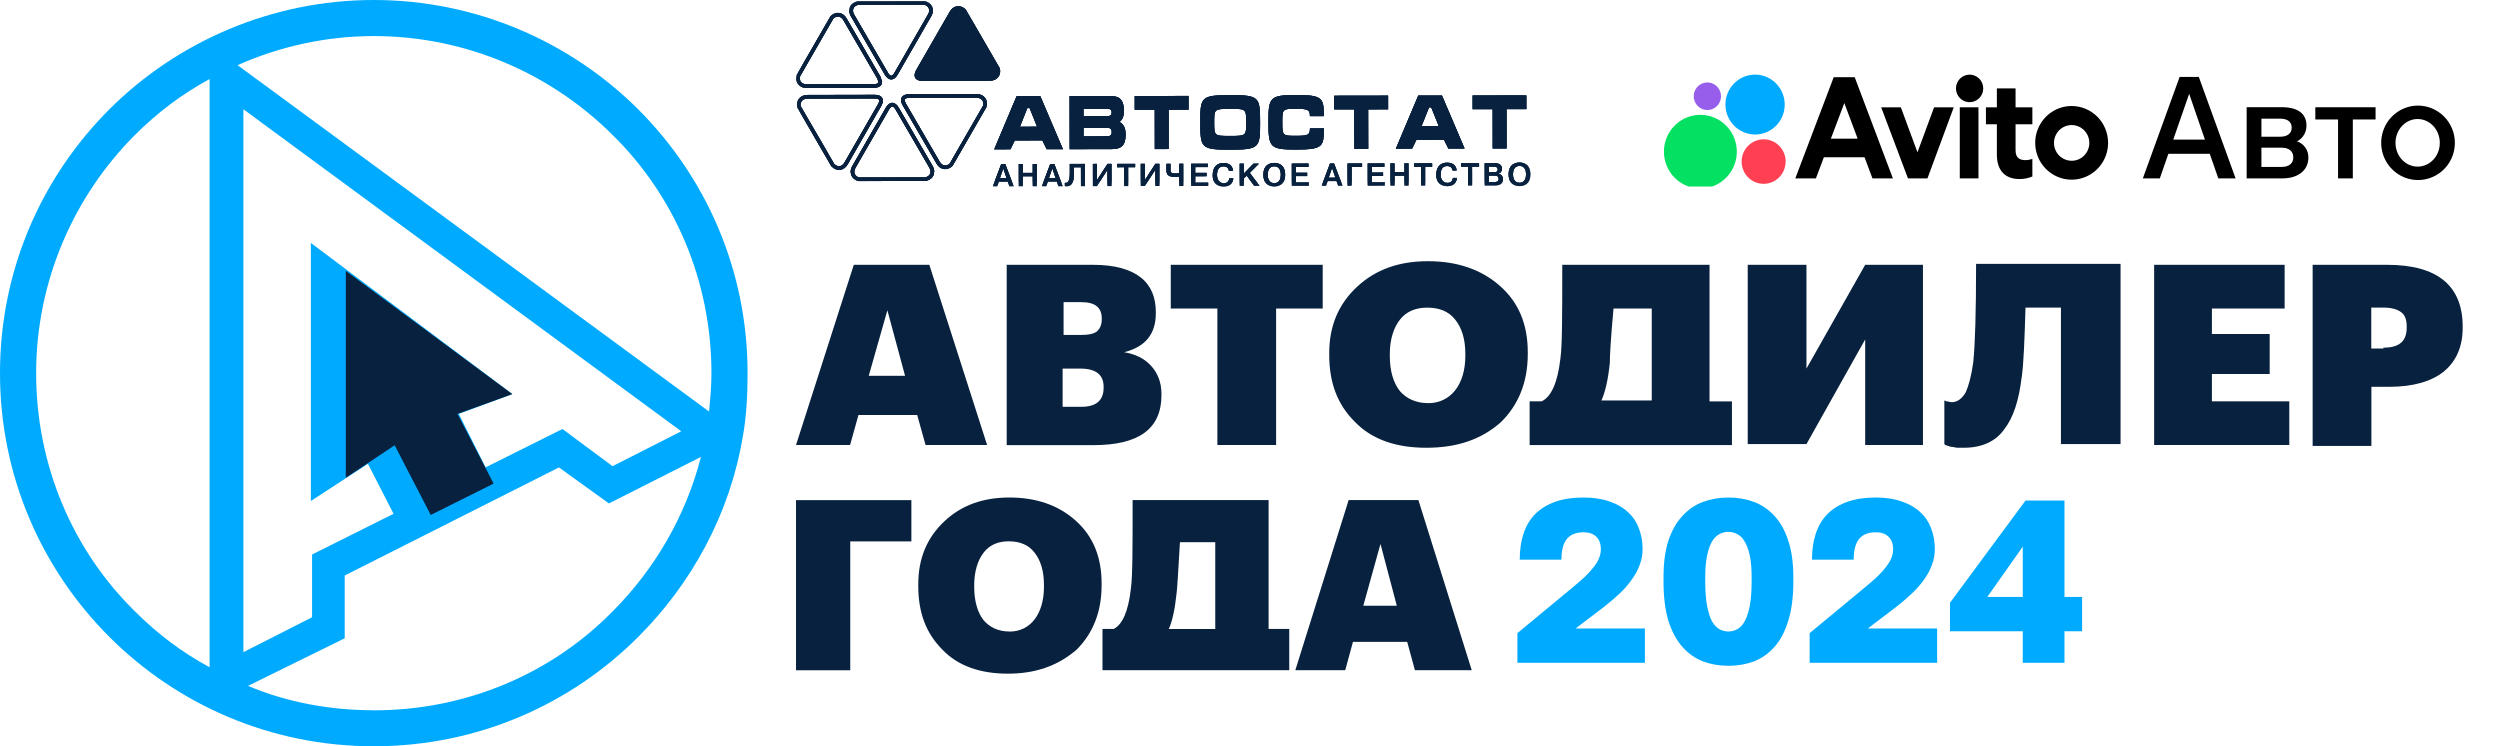 <svg width="201" height="60" viewBox="0 0 201 60" fill="none" xmlns="http://www.w3.org/2000/svg">
<path d="M68.645 21.291H74.718L79.363 35.779H74.415L73.742 33.365H69.02L68.347 35.779H64L68.645 21.291ZM69.846 30.217H72.767L71.345 24.946L69.846 30.217ZM80.862 21.291H87.904C89.629 21.291 90.902 21.658 91.728 22.315C92.554 22.973 92.929 23.927 92.929 25.096V25.172C92.929 26.853 92.103 27.878 90.383 28.319C91.281 28.465 92.031 28.831 92.554 29.418C93.078 30.006 93.381 30.734 93.381 31.687V31.763C93.381 34.468 91.584 35.789 87.909 35.789H80.939V21.301H80.862V21.291ZM86.934 32.707C88.135 32.707 88.731 32.195 88.731 31.171V31.096C88.731 30.147 88.13 29.634 86.857 29.634H85.435V32.707H86.934ZM86.934 26.929C87.534 26.929 87.909 26.853 88.207 26.637C88.433 26.416 88.582 26.125 88.582 25.684V25.608C88.582 24.73 88.058 24.293 86.934 24.293H85.512V26.929H86.934ZM97.877 24.805H94.13V21.291H106.346V24.805H102.599V35.779H97.877V24.805ZM114.816 32.416C115.714 32.416 116.463 32.049 116.987 31.392C117.511 30.734 117.813 29.78 117.813 28.61V28.465C117.813 27.22 117.515 26.341 116.987 25.684C116.463 25.026 115.714 24.735 114.739 24.735C113.84 24.735 113.091 25.026 112.567 25.684C112.044 26.341 111.741 27.295 111.741 28.465V28.61C111.741 29.855 112.039 30.804 112.567 31.462C113.091 32.049 113.84 32.411 114.816 32.411V32.416ZM114.667 36C112.27 36 110.319 35.342 108.969 33.952C107.547 32.561 106.87 30.804 106.87 28.535V28.39C106.87 26.196 107.619 24.439 109.118 23.048C110.617 21.658 112.491 21 114.816 21C117.141 21 119.086 21.658 120.585 22.978C122.084 24.293 122.833 26.05 122.833 28.319V28.465C122.833 30.734 122.084 32.561 120.662 33.952C119.086 35.342 117.141 36 114.667 36ZM129.429 29.193C129.28 30.584 129.054 31.532 128.757 32.195H132.801V24.805H129.727C129.501 27.22 129.429 28.681 129.429 29.198V29.193ZM122.982 35.779V32.265H123.957C124.707 31.899 125.231 30.8 125.456 28.826C125.605 27.802 125.605 25.313 125.605 21.291H137.447V32.27H139.248V35.784H122.987L122.982 35.779ZM140.517 35.779V21.291H145.239V29.634L149.961 21.291H154.606V35.779H149.961V27.29L145.239 35.704H140.517V35.779ZM162.547 30.292C162.321 32.195 161.875 33.585 161.125 34.534C160.453 35.488 159.329 36 157.902 36H157.378C157.229 36 157.08 35.929 156.927 35.929C156.773 35.929 156.701 35.854 156.629 35.854C156.557 35.854 156.48 35.779 156.403 35.779L156.326 35.704V32.19L156.475 32.265C156.624 32.265 156.773 32.336 156.927 32.336C157.378 32.336 157.753 32.044 158.051 31.532C158.277 31.02 158.502 30.217 158.651 29.118C158.8 27.652 158.877 25.092 158.877 21.216H170.493V35.704H165.699V24.73H162.85C162.773 27.366 162.701 29.193 162.552 30.292H162.547ZM173.116 21.291H183.684V24.805H177.838V26.853H182.483V30.071H177.838V32.265H184.059V35.779H173.193V21.291H173.116ZM186.005 21.291H191.928C195.973 21.291 198 22.973 198 26.266V26.341C198 27.878 197.476 29.047 196.501 29.855C195.526 30.659 194.027 31.1 192.082 31.1H190.66V35.854H185.937V21.291H186.014H186.005ZM191.625 27.953C192.898 27.953 193.499 27.441 193.499 26.341V26.266C193.499 25.679 193.35 25.317 193.047 25.096C192.749 24.876 192.298 24.73 191.625 24.73H190.65V28.023H191.625V27.953Z" fill="#07213E"/>
<path d="M41.193 31.686L36.887 33.275L39.042 37.576L45.221 34.492L49.249 37.481L54.772 34.675L19.569 8.784V52.433L25.091 49.627V44.582L31.642 41.309L29.581 37.292L24.991 40.282V19.53L41.187 31.681L41.193 31.686ZM30.053 57.111C37.542 57.111 44.376 54.122 49.243 49.166C52.61 45.799 55.138 41.504 56.355 36.737L48.96 40.476L44.938 37.581L27.714 46.271V51.316L26.964 51.688L19.941 55.144C23.03 56.45 26.491 57.105 30.053 57.105V57.111ZM57.011 33.092C57.105 32.064 57.2 31.036 57.2 30.008C57.2 22.53 54.205 15.707 49.243 10.845C44.376 5.984 37.542 2.9 30.053 2.9C26.213 2.9 22.469 3.739 19.102 5.239L57.016 33.092H57.011ZM16.852 6.356C14.607 7.573 12.64 9.068 10.862 10.84C5.995 15.701 2.906 22.524 2.906 30.003C2.906 37.481 5.901 44.304 10.862 49.166C12.64 50.944 14.607 52.438 16.852 53.649V6.356ZM59.728 35.048C58.7 41.309 55.611 46.916 51.305 51.216C45.877 56.639 38.387 60 30.053 60C21.719 60 14.235 56.633 8.801 51.216C3.373 45.793 0 38.32 0 29.997C0 21.674 3.373 14.201 8.801 8.779C14.229 3.367 21.813 0 30.053 0C38.292 0 45.871 3.367 51.305 8.784C56.733 14.207 60.106 21.68 60.106 30.003C60.106 31.781 60.011 33.459 59.733 35.048H59.728Z" fill="#00AAFF"/>
<path d="M31.736 35.797L27.802 38.414V21.779L41.187 31.686L36.786 33.275L39.686 38.881L34.63 41.403L31.73 35.797H31.736Z" fill="#07213E"/>
<path d="M64.004 40.209H73.275V43.526H68.36V53.888H64V40.209H64.004ZM81.166 50.779C81.996 50.779 82.688 50.433 83.171 49.812C83.654 49.191 83.934 48.29 83.934 47.186V47.048C83.934 45.873 83.659 45.043 83.171 44.422C82.688 43.801 81.996 43.522 81.095 43.522C80.266 43.522 79.574 43.797 79.09 44.422C78.607 45.043 78.327 45.944 78.327 47.048V47.186C78.327 48.361 78.602 49.257 79.09 49.878C79.574 50.433 80.266 50.774 81.166 50.774V50.779ZM81.028 54.163C78.815 54.163 77.014 53.542 75.768 52.229C74.455 50.916 73.829 49.257 73.829 47.115V46.977C73.829 44.906 74.521 43.247 75.905 41.934C77.289 40.621 79.019 40 81.166 40C83.313 40 85.109 40.621 86.493 41.867C87.877 43.109 88.569 44.768 88.569 46.911V47.048C88.569 49.191 87.877 50.916 86.564 52.229C85.043 53.542 83.242 54.163 81.028 54.163ZM94.593 47.736C94.455 49.049 94.247 49.949 93.972 50.57H97.707V43.593H94.868C94.73 45.873 94.659 47.257 94.593 47.74V47.736ZM88.64 53.884V50.566H89.541C90.233 50.22 90.716 49.182 90.924 47.319C91.062 46.352 91.062 44.001 91.062 40.204H101.996V50.566H103.655V53.884H88.64ZM108.432 40.204H114.039L118.328 53.884H113.759L113.138 51.604H108.778L108.157 53.884H104.143L108.432 40.204ZM109.608 48.703H112.304L110.991 43.73L109.608 48.703Z" fill="#07213E"/>
<path d="M162.63 53.288V50.753H156.778V48.461L162.853 40.242H165.984V47.995H167.401V50.753H165.984V53.288H162.63ZM159.778 47.995H162.63V43.951L159.778 47.995Z" fill="#00AAFF"/>
<path d="M145.496 53.288V50.903L149.82 47.324C150.242 46.976 150.603 46.666 150.901 46.392C151.199 46.107 151.441 45.84 151.628 45.591C151.826 45.343 151.969 45.106 152.056 44.883C152.156 44.647 152.205 44.404 152.205 44.156C152.205 43.721 152.081 43.386 151.833 43.15C151.597 42.913 151.255 42.795 150.808 42.795C150.211 42.795 149.764 42.976 149.466 43.336C149.18 43.696 149.037 44.249 149.037 44.995H145.682C145.682 44.2 145.788 43.491 145.999 42.87C146.211 42.249 146.527 41.727 146.95 41.305C147.385 40.882 147.919 40.559 148.553 40.336C149.199 40.112 149.95 40 150.808 40C151.615 40 152.311 40.106 152.895 40.317C153.491 40.516 153.988 40.801 154.386 41.174C154.783 41.534 155.075 41.969 155.262 42.479C155.461 42.988 155.56 43.547 155.56 44.156C155.56 44.603 155.479 45.032 155.318 45.442C155.169 45.852 154.951 46.249 154.665 46.635C154.392 47.02 154.063 47.393 153.678 47.753C153.292 48.113 152.876 48.467 152.429 48.815L150.174 50.53H155.746V53.288H145.496Z" fill="#00AAFF"/>
<path d="M138.966 53.53C138.233 53.53 137.55 53.412 136.916 53.176C136.282 52.928 135.73 52.536 135.257 52.002C134.785 51.468 134.413 50.772 134.139 49.915C133.878 49.045 133.748 47.995 133.748 46.765V46.392C133.748 45.249 133.878 44.274 134.139 43.466C134.413 42.659 134.785 42 135.257 41.491C135.73 40.969 136.282 40.59 136.916 40.354C137.55 40.118 138.233 40 138.966 40C139.699 40 140.382 40.118 141.016 40.354C141.65 40.59 142.203 40.969 142.675 41.491C143.147 42 143.513 42.659 143.774 43.466C144.048 44.274 144.184 45.249 144.184 46.392V46.765C144.184 47.995 144.048 49.045 143.774 49.915C143.513 50.772 143.147 51.468 142.675 52.002C142.203 52.536 141.65 52.928 141.016 53.176C140.382 53.412 139.699 53.53 138.966 53.53ZM138.966 50.772C139.215 50.772 139.451 50.71 139.674 50.586C139.91 50.461 140.109 50.25 140.271 49.952C140.445 49.641 140.581 49.231 140.681 48.722C140.78 48.2 140.83 47.548 140.83 46.765V46.392C140.83 45.697 140.78 45.119 140.681 44.659C140.581 44.2 140.445 43.827 140.271 43.541C140.109 43.255 139.91 43.056 139.674 42.945C139.451 42.82 139.215 42.758 138.966 42.758C138.718 42.758 138.475 42.82 138.239 42.945C138.016 43.056 137.817 43.255 137.643 43.541C137.481 43.827 137.351 44.2 137.252 44.659C137.152 45.119 137.102 45.697 137.102 46.392V46.765C137.102 47.548 137.152 48.2 137.252 48.722C137.351 49.231 137.481 49.641 137.643 49.952C137.817 50.25 138.016 50.461 138.239 50.586C138.475 50.71 138.718 50.772 138.966 50.772Z" fill="#00AAFF"/>
<path d="M122 53.288V50.903L126.324 47.324C126.746 46.976 127.106 46.666 127.405 46.392C127.703 46.107 127.945 45.84 128.131 45.591C128.33 45.343 128.473 45.106 128.56 44.883C128.66 44.647 128.709 44.404 128.709 44.156C128.709 43.721 128.585 43.386 128.336 43.15C128.1 42.913 127.759 42.795 127.311 42.795C126.715 42.795 126.268 42.976 125.97 43.336C125.684 43.696 125.541 44.249 125.541 44.995H122.186C122.186 44.2 122.292 43.491 122.503 42.87C122.714 42.249 123.031 41.727 123.454 41.305C123.889 40.882 124.423 40.559 125.056 40.336C125.702 40.112 126.454 40 127.311 40C128.119 40 128.815 40.106 129.399 40.317C129.995 40.516 130.492 40.801 130.89 41.174C131.287 41.534 131.579 41.969 131.766 42.479C131.964 42.988 132.064 43.547 132.064 44.156C132.064 44.603 131.983 45.032 131.822 45.442C131.672 45.852 131.455 46.249 131.169 46.635C130.896 47.02 130.567 47.393 130.182 47.753C129.796 48.113 129.38 48.467 128.933 48.815L126.678 50.53H132.25V53.288H122Z" fill="#00AAFF"/>
<path d="M83.641 7.732L85.46 11.995L84.153 11.998L83.806 11.289L81.587 11.293L81.242 12.003L79.934 12.005L81.734 7.737L83.641 7.732ZM82.6 8.689L82.002 10.188L83.38 10.186L82.778 8.689H82.6Z" fill="#07213E"/>
<path d="M89.244 7.724C89.783 7.724 90.364 7.8 90.366 8.927C90.367 9.398 90.194 9.692 89.996 9.799C90.332 9.971 90.5 10.287 90.502 10.806C90.502 11.678 90.177 11.988 89.384 11.989L86 11.996L85.993 7.73L89.244 7.724ZM87.114 9.332L89.099 9.329C89.269 9.329 89.379 9.251 89.378 9.043C89.378 8.828 89.266 8.756 89.098 8.756L87.114 8.76V9.332H87.114ZM87.118 10.961L89.058 10.958C89.25 10.958 89.382 10.844 89.382 10.636C89.381 10.343 89.248 10.284 89.056 10.284L87.117 10.287L87.118 10.961Z" fill="#07213E"/>
<path d="M91.23 7.721L95.559 7.714L95.561 8.818L93.958 8.821L93.963 11.982L92.844 11.984L92.839 8.823L91.23 8.825L91.23 7.721Z" fill="#07213E"/>
<path d="M98.91 12.034C96.553 12.038 96.507 11.894 96.503 9.848C96.5 7.808 96.546 7.653 98.902 7.648C101.248 7.645 101.309 7.8 101.313 9.84C101.316 11.874 101.255 12.03 98.91 12.034ZM98.908 10.93C100.19 10.928 100.195 10.922 100.193 9.842C100.19 8.756 100.186 8.75 98.909 8.753C97.627 8.754 97.622 8.76 97.623 9.846C97.625 10.927 97.63 10.932 98.908 10.93Z" fill="#07213E"/>
<path d="M106.437 9.336L105.316 9.338C105.316 8.867 105.224 8.742 104.201 8.744C103.101 8.745 103.097 8.781 103.098 9.837C103.101 10.899 103.106 10.923 104.204 10.921C105.213 10.92 105.319 10.83 105.318 10.323L106.437 10.32C106.44 11.783 106.369 12.021 104.207 12.024C102.095 12.028 101.983 11.843 101.98 9.833C101.976 7.834 102.087 7.643 104.2 7.64C106.342 7.636 106.434 7.887 106.437 9.336Z" fill="#07213E"/>
<path d="M107.273 7.695L111.604 7.688L111.606 8.792L110.002 8.794L110.008 11.957L108.888 11.958L108.882 8.796L107.275 8.798L107.273 7.695Z" fill="#07213E"/>
<path d="M115.935 7.68L117.753 11.943L116.447 11.945L116.098 11.236L113.88 11.239L113.535 11.949L112.227 11.951L114.027 7.683L115.935 7.68ZM114.893 8.637L114.295 10.135L115.674 10.133L115.072 8.635L114.893 8.637Z" fill="#07213E"/>
<path d="M118.398 7.676L122.727 7.669L122.73 8.773L121.127 8.776L121.132 11.938L120.012 11.939L120.008 8.778L118.399 8.78L118.398 7.676Z" fill="#07213E"/>
<path d="M80.176 14.976L79.826 14.977L80.496 13.19L80.823 13.19L81.5 14.974L81.151 14.974L81.021 14.6L80.305 14.601L80.176 14.976ZM80.933 14.33L80.662 13.537L80.391 14.33L80.933 14.33Z" fill="#07213E"/>
<path d="M82.235 14.973H81.91L81.907 13.188L82.232 13.188L82.234 13.902L83.03 13.901L83.03 13.187L83.357 13.187L83.359 14.971L83.032 14.972L83.03 14.171L82.234 14.173L82.235 14.973Z" fill="#07213E"/>
<path d="M84.118 14.971L83.767 14.971L84.438 13.184L84.766 13.184L85.442 14.969H85.093L84.962 14.594L84.248 14.595L84.118 14.971ZM84.875 14.324L84.603 13.531L84.334 14.324L84.875 14.324Z" fill="#07213E"/>
<path d="M85.611 14.696C86.002 14.764 86.012 14.244 86.01 13.882L86.01 13.18L87.231 13.178L87.235 14.964L86.909 14.964L86.906 13.449L86.336 13.45L86.337 13.978C86.338 14.427 86.294 15.075 85.612 14.966L85.611 14.696Z" fill="#07213E"/>
<path d="M89.044 13.176L89.364 13.176L89.366 14.961L89.039 14.962L89.037 13.656L88.19 14.963L87.871 14.964L87.868 13.178L88.194 13.177L88.196 14.484L89.044 13.176Z" fill="#07213E"/>
<path d="M89.814 13.446V13.175L91.265 13.173L91.265 13.444L90.703 13.445L90.706 14.959L90.379 14.96L90.376 13.445L89.814 13.446Z" fill="#07213E"/>
<path d="M92.893 13.17L93.213 13.17L93.216 14.955H92.889L92.888 13.65L92.039 14.957H91.721L91.716 13.172L92.043 13.172L92.045 14.478L92.893 13.17Z" fill="#07213E"/>
<path d="M94.107 13.168L94.108 13.65C94.108 13.821 94.119 13.949 94.484 13.948C94.627 13.947 94.782 13.932 94.808 13.929L94.806 13.167L95.133 13.166L95.136 14.952L94.81 14.953L94.808 14.2C94.708 14.208 94.558 14.218 94.444 14.218C94.061 14.219 93.782 14.125 93.782 13.724L93.781 13.168H94.107Z" fill="#07213E"/>
<path d="M97.006 13.899V14.169L96.097 14.17L96.098 14.681L97.14 14.68L97.14 14.95L95.772 14.952L95.769 13.166L97.109 13.164L97.11 13.434L96.096 13.435L96.097 13.899H97.006Z" fill="#07213E"/>
<path d="M99.158 14.336C99.135 14.606 98.992 15 98.387 15C98.249 15 97.501 14.989 97.499 14.086C97.499 13.351 97.922 13.109 98.366 13.107C98.979 13.106 99.117 13.481 99.133 13.736L98.809 13.737C98.787 13.588 98.7 13.377 98.366 13.378C97.968 13.378 97.848 13.703 97.848 14.072C97.849 14.491 98.08 14.73 98.4 14.73C98.698 14.729 98.824 14.528 98.834 14.336L99.158 14.336Z" fill="#07213E"/>
<path d="M100.78 13.157L101.218 13.156L100.48 13.897L101.27 14.941L100.831 14.942L100.241 14.117L100.001 14.349L100.001 14.943L99.674 14.944L99.671 13.159L99.999 13.158L100 13.961L100.78 13.157Z" fill="#07213E"/>
<path d="M102.449 13.101C102.605 13.1 103.325 13.119 103.326 14.045C103.327 14.971 102.608 14.993 102.451 14.993C102.296 14.993 101.575 14.974 101.575 14.048C101.573 13.122 102.294 13.101 102.449 13.101ZM102.452 14.723C102.894 14.722 102.977 14.321 102.976 14.046C102.976 13.771 102.891 13.37 102.449 13.37C102.007 13.371 101.925 13.772 101.925 14.047C101.925 14.323 102.01 14.723 102.452 14.723Z" fill="#07213E"/>
<path d="M105.095 13.886V14.155L104.188 14.157V14.667L105.23 14.666V14.936L103.862 14.938L103.859 13.153L105.199 13.15L105.2 13.421L104.185 13.422L104.188 13.887L105.095 13.886Z" fill="#07213E"/>
<path d="M106.611 14.933L106.262 14.934L106.933 13.147L107.259 13.146L107.937 14.931L107.586 14.931L107.457 14.557L106.742 14.557L106.611 14.933ZM107.369 14.286L107.097 13.494L106.828 14.288L107.369 14.286Z" fill="#07213E"/>
<path d="M108.672 14.93L108.344 14.931L108.342 13.146L109.511 13.144L109.511 13.414L108.669 13.415L108.672 14.93Z" fill="#07213E"/>
<path d="M111.198 13.874L111.2 14.144L110.291 14.146L110.291 14.656L111.334 14.655V14.924L109.966 14.927L109.962 13.142L111.303 13.14V13.409L110.289 13.411L110.291 13.876L111.198 13.874Z" fill="#07213E"/>
<path d="M112.123 14.925L111.796 14.925L111.793 13.139L112.119 13.138L112.12 13.853L112.918 13.851L112.916 13.137H113.243L113.246 14.922L112.919 14.923L112.918 14.121L112.121 14.123L112.123 14.925Z" fill="#07213E"/>
<path d="M113.695 13.405V13.135L115.145 13.133V13.403L114.583 13.404L114.585 14.919L114.259 14.919L114.257 13.405H113.695V13.405Z" fill="#07213E"/>
<path d="M117.135 14.306C117.11 14.577 116.968 14.97 116.364 14.971C116.226 14.971 115.478 14.96 115.476 14.056C115.475 13.322 115.898 13.079 116.343 13.078C116.955 13.077 117.094 13.452 117.11 13.708H116.785C116.765 13.56 116.677 13.348 116.344 13.349C115.945 13.349 115.824 13.674 115.826 14.043C115.827 14.462 116.057 14.701 116.379 14.701C116.675 14.7 116.802 14.498 116.812 14.307L117.135 14.306Z" fill="#07213E"/>
<path d="M117.466 13.4L117.466 13.129L118.916 13.128L118.917 13.398L118.355 13.399L118.359 14.914L118.03 14.914L118.029 13.399L117.466 13.4Z" fill="#07213E"/>
<path d="M120.21 13.125C120.665 13.125 120.755 13.379 120.755 13.575C120.755 13.773 120.633 13.928 120.46 13.96V13.964C120.608 13.989 120.83 14.091 120.83 14.41C120.832 14.861 120.446 14.911 120.178 14.911L119.371 14.913L119.367 13.127L120.21 13.125ZM119.696 13.851L120.127 13.85C120.308 13.849 120.418 13.793 120.418 13.638C120.417 13.401 120.188 13.395 120.118 13.395L119.695 13.396L119.696 13.851ZM119.696 14.641L120.144 14.641C120.343 14.639 120.493 14.591 120.493 14.374C120.493 14.134 120.286 14.12 120.15 14.12L119.696 14.121L119.696 14.641Z" fill="#07213E"/>
<path d="M122.167 13.068C122.323 13.068 123.043 13.088 123.044 14.013C123.046 14.939 122.326 14.961 122.171 14.961C122.014 14.961 121.294 14.941 121.293 14.017C121.292 13.09 122.011 13.069 122.167 13.068ZM122.17 14.691C122.611 14.69 122.695 14.29 122.695 14.014C122.694 13.739 122.609 13.338 122.168 13.339C121.726 13.34 121.643 13.74 121.643 14.016C121.643 14.291 121.728 14.691 122.17 14.691Z" fill="#07213E"/>
<path d="M80.388 5.5L77.643 0.764C77.441 0.563 77.195 0.47 76.955 0.502C76.715 0.534 76.504 0.688 76.361 0.936L73.658 5.639C73.52 5.879 73.493 6.1 73.587 6.26C73.679 6.419 73.884 6.506 74.163 6.505L79.589 6.493C79.876 6.493 80.114 6.385 80.261 6.193C80.408 6 80.449 5.743 80.388 5.5Z" fill="#07213E"/>
<path d="M68.335 0.571L68.28 0.881C68.286 1.027 68.333 1.173 68.415 1.317L71.139 6.006C71.282 6.252 71.466 6.387 71.655 6.387C71.845 6.386 72.028 6.251 72.169 6.004L74.872 1.302C74.965 1.141 75.011 0.969 75.004 0.808L74.948 0.557C74.859 0.339 74.66 0.176 74.389 0.096C74.345 0.09 68.935 0.103 68.935 0.103C68.623 0.189 68.424 0.353 68.335 0.571ZM71.654 6.09C71.597 6.089 71.496 6.028 71.398 5.857L68.673 1.167C68.615 1.068 68.583 0.965 68.58 0.869L68.61 0.685C68.664 0.551 68.796 0.448 68.978 0.394C68.98 0.4 74.346 0.388 74.346 0.388C74.487 0.435 74.618 0.538 74.673 0.672C74.673 0.672 74.705 0.819 74.705 0.819C74.71 0.925 74.679 1.042 74.613 1.154L71.911 5.856C71.811 6.028 71.71 6.089 71.654 6.09Z" fill="#07213E"/>
<path d="M66.776 1.3C66.75 1.334 64.056 6.018 64.056 6.018C64.04 6.058 64.01 6.331 64.01 6.331C64.017 6.496 64.07 6.647 64.165 6.77C64.315 6.966 64.559 7.074 64.85 7.073L70.277 7.061C70.562 7.06 70.772 6.969 70.865 6.804C70.865 6.804 70.92 6.562 70.92 6.562L70.79 6.167L68.066 1.479C67.921 1.228 67.704 1.072 67.459 1.039C67.224 1.008 66.983 1.101 66.776 1.3ZM67.009 1.481C67.122 1.379 67.277 1.316 67.42 1.335C67.572 1.355 67.71 1.459 67.809 1.628L70.533 6.318L70.622 6.574L70.606 6.656C70.578 6.706 70.475 6.763 70.276 6.763L64.85 6.775C64.653 6.776 64.493 6.71 64.401 6.589C64.344 6.515 64.312 6.424 64.308 6.319C64.308 6.319 64.331 6.128 64.332 6.127C64.339 6.127 67.009 1.481 67.009 1.481Z" fill="#07213E"/>
<path d="M64.228 7.941C64.12 8.08 64.068 8.258 64.076 8.451L64.106 8.65C64.124 8.691 66.034 11.982 66.034 11.982L66.839 13.366C67.071 13.597 67.314 13.688 67.548 13.657C67.795 13.623 68.008 13.467 68.155 13.215L70.856 8.514C70.996 8.271 71.022 8.039 70.93 7.877C70.833 7.712 70.624 7.622 70.339 7.623L64.912 7.635C64.621 7.636 64.379 7.744 64.228 7.941ZM64.374 8.439C64.37 8.316 64.401 8.206 64.465 8.122C64.558 8.001 64.717 7.933 64.913 7.933L70.341 7.921C70.54 7.92 70.642 7.977 70.671 8.027C70.679 8.042 70.685 8.063 70.687 8.09C70.689 8.153 70.667 8.247 70.599 8.364L67.895 13.066C67.798 13.236 67.66 13.341 67.508 13.362C67.366 13.381 67.211 13.317 67.071 13.184C67.069 13.171 66.292 11.832 66.292 11.832L64.381 8.541C64.397 8.581 64.374 8.439 64.374 8.439Z" fill="#07213E"/>
<path d="M71.225 8.65L68.522 13.351C68.429 13.512 68.383 13.684 68.389 13.845L68.445 14.096C68.535 14.314 68.734 14.477 69.007 14.557C69.048 14.563 74.458 14.551 74.458 14.551C74.771 14.464 74.969 14.299 75.059 14.082L75.114 13.773C75.108 13.626 75.062 13.48 74.978 13.337L72.255 8.647C72.112 8.401 71.929 8.267 71.739 8.267C71.549 8.266 71.366 8.402 71.225 8.65ZM69.047 14.264C68.906 14.217 68.776 14.114 68.72 13.981L68.688 13.833C68.684 13.728 68.715 13.612 68.781 13.499L71.484 8.798C71.582 8.625 71.684 8.564 71.74 8.564C71.796 8.564 71.897 8.624 71.997 8.796L74.721 13.486C74.778 13.585 74.811 13.688 74.815 13.784C74.815 13.784 74.784 13.968 74.784 13.969C74.728 14.1 74.598 14.203 74.415 14.258C74.414 14.253 69.047 14.264 69.047 14.264Z" fill="#07213E"/>
<path d="M72.499 7.829C72.404 7.994 72.432 8.219 72.574 8.466L75.297 13.156C75.444 13.407 75.659 13.563 75.905 13.595C76.139 13.625 76.381 13.533 76.587 13.336C76.612 13.302 79.307 8.615 79.307 8.615C79.321 8.576 79.354 8.303 79.354 8.303C79.347 8.139 79.294 7.986 79.199 7.864C79.049 7.667 78.804 7.56 78.513 7.561L73.087 7.572C72.802 7.574 72.593 7.664 72.499 7.829ZM72.832 8.316C72.769 8.208 72.745 8.122 72.742 8.06C72.741 8.023 72.747 7.995 72.757 7.977C72.785 7.928 72.889 7.871 73.087 7.871L78.513 7.858C78.71 7.858 78.87 7.925 78.964 8.045C79.021 8.12 79.051 8.211 79.056 8.316C79.056 8.316 79.032 8.506 79.032 8.507C79.024 8.508 76.355 13.154 76.355 13.154C76.241 13.254 76.086 13.318 75.943 13.3C75.791 13.281 75.653 13.176 75.555 13.007L72.832 8.316Z" fill="#07213E"/>
<mask id="mask0_2001_41" style="mask-type:luminance" maskUnits="userSpaceOnUse" x="64" y="0" width="60" height="15">
<path d="M123.116 0H64V14.987H123.116V0Z" fill="white"/>
</mask>
<g mask="url(#mask0_2001_41)">
<path d="M83.641 7.732L85.46 11.995L84.153 11.998L83.806 11.289L81.587 11.293L81.242 12.003L79.934 12.005L81.734 7.737L83.641 7.732ZM82.6 8.689L82.002 10.188L83.38 10.186L82.778 8.689H82.6Z" fill="#07213E"/>
<path d="M89.244 7.724C89.783 7.724 90.364 7.8 90.366 8.927C90.367 9.398 90.194 9.692 89.996 9.799C90.332 9.971 90.5 10.287 90.502 10.806C90.502 11.678 90.177 11.988 89.384 11.989L86 11.996L85.993 7.73L89.244 7.724ZM87.114 9.332L89.099 9.329C89.269 9.329 89.379 9.251 89.378 9.043C89.378 8.828 89.266 8.756 89.098 8.756L87.114 8.76V9.332H87.114ZM87.118 10.961L89.058 10.958C89.25 10.958 89.382 10.844 89.382 10.636C89.381 10.343 89.248 10.284 89.056 10.284L87.117 10.287L87.118 10.961Z" fill="#07213E"/>
<path d="M91.23 7.721L95.559 7.714L95.561 8.818L93.958 8.821L93.963 11.982L92.844 11.984L92.839 8.823L91.23 8.825L91.23 7.721Z" fill="#07213E"/>
<path d="M98.91 12.034C96.553 12.038 96.507 11.894 96.503 9.848C96.5 7.808 96.546 7.653 98.902 7.648C101.248 7.645 101.309 7.8 101.313 9.84C101.316 11.874 101.255 12.03 98.91 12.034ZM98.908 10.93C100.19 10.928 100.195 10.922 100.193 9.842C100.19 8.756 100.186 8.75 98.909 8.753C97.627 8.754 97.622 8.76 97.623 9.846C97.625 10.927 97.63 10.932 98.908 10.93Z" fill="#07213E"/>
<path d="M106.437 9.336L105.316 9.338C105.316 8.867 105.224 8.742 104.201 8.744C103.101 8.745 103.097 8.781 103.098 9.837C103.101 10.899 103.106 10.923 104.204 10.921C105.213 10.92 105.319 10.83 105.318 10.323L106.437 10.32C106.44 11.783 106.369 12.021 104.207 12.024C102.095 12.028 101.983 11.843 101.98 9.833C101.976 7.834 102.087 7.643 104.2 7.64C106.342 7.636 106.434 7.887 106.437 9.336Z" fill="#07213E"/>
<path d="M107.273 7.695L111.604 7.688L111.606 8.792L110.002 8.794L110.008 11.957L108.888 11.958L108.882 8.796L107.275 8.798L107.273 7.695Z" fill="#07213E"/>
<path d="M115.935 7.68L117.753 11.943L116.447 11.945L116.098 11.236L113.88 11.239L113.535 11.949L112.227 11.951L114.027 7.683L115.935 7.68ZM114.893 8.637L114.295 10.135L115.674 10.133L115.072 8.635L114.893 8.637Z" fill="#07213E"/>
<path d="M118.398 7.676L122.727 7.669L122.73 8.773L121.127 8.776L121.132 11.938L120.012 11.939L120.008 8.778L118.399 8.78L118.398 7.676Z" fill="#07213E"/>
<path d="M80.176 14.976L79.826 14.977L80.496 13.19L80.823 13.19L81.5 14.974L81.151 14.974L81.021 14.6L80.305 14.601L80.176 14.976ZM80.933 14.33L80.662 13.537L80.391 14.33L80.933 14.33Z" fill="#07213E"/>
<path d="M82.235 14.973H81.91L81.907 13.188L82.232 13.188L82.234 13.902L83.03 13.901L83.03 13.187L83.357 13.187L83.359 14.971L83.032 14.972L83.03 14.171L82.234 14.173L82.235 14.973Z" fill="#07213E"/>
<path d="M84.118 14.971L83.767 14.971L84.438 13.184L84.766 13.184L85.442 14.969H85.093L84.962 14.594L84.248 14.595L84.118 14.971ZM84.875 14.324L84.603 13.531L84.334 14.324L84.875 14.324Z" fill="#07213E"/>
<path d="M85.611 14.696C86.002 14.764 86.012 14.244 86.01 13.882L86.01 13.18L87.231 13.178L87.235 14.964L86.909 14.964L86.906 13.449L86.336 13.45L86.337 13.978C86.338 14.427 86.294 15.075 85.612 14.966L85.611 14.696Z" fill="#07213E"/>
<path d="M89.044 13.176L89.364 13.176L89.366 14.961L89.039 14.962L89.037 13.656L88.19 14.963L87.871 14.964L87.868 13.178L88.194 13.177L88.196 14.484L89.044 13.176Z" fill="#07213E"/>
<path d="M89.814 13.446V13.175L91.265 13.173L91.265 13.444L90.703 13.445L90.706 14.959L90.379 14.96L90.376 13.445L89.814 13.446Z" fill="#07213E"/>
<path d="M92.893 13.17L93.213 13.17L93.216 14.955H92.889L92.888 13.65L92.039 14.957H91.721L91.716 13.172L92.043 13.172L92.045 14.478L92.893 13.17Z" fill="#07213E"/>
<path d="M94.107 13.168L94.108 13.65C94.108 13.821 94.119 13.949 94.484 13.948C94.627 13.947 94.782 13.932 94.808 13.929L94.806 13.167L95.133 13.166L95.136 14.952L94.81 14.953L94.808 14.2C94.708 14.208 94.558 14.218 94.444 14.218C94.061 14.219 93.782 14.125 93.782 13.724L93.781 13.168H94.107Z" fill="#07213E"/>
<path d="M97.006 13.899V14.169L96.097 14.17L96.098 14.681L97.14 14.68L97.14 14.95L95.772 14.952L95.769 13.166L97.109 13.164L97.11 13.434L96.096 13.435L96.097 13.899H97.006Z" fill="#07213E"/>
<path d="M99.158 14.336C99.135 14.606 98.992 15 98.387 15C98.249 15 97.501 14.989 97.499 14.086C97.499 13.351 97.922 13.109 98.366 13.107C98.979 13.106 99.117 13.481 99.133 13.736L98.809 13.737C98.787 13.588 98.7 13.377 98.366 13.378C97.968 13.378 97.848 13.703 97.848 14.072C97.849 14.491 98.08 14.73 98.4 14.73C98.698 14.729 98.824 14.528 98.834 14.336L99.158 14.336Z" fill="#07213E"/>
<path d="M100.78 13.157L101.218 13.156L100.48 13.897L101.27 14.941L100.831 14.942L100.241 14.117L100.001 14.349L100.001 14.943L99.674 14.944L99.671 13.159L99.999 13.158L100 13.961L100.78 13.157Z" fill="#07213E"/>
<path d="M102.449 13.101C102.605 13.1 103.325 13.119 103.326 14.045C103.327 14.971 102.608 14.993 102.451 14.993C102.296 14.993 101.575 14.974 101.575 14.048C101.573 13.122 102.294 13.101 102.449 13.101ZM102.452 14.723C102.894 14.722 102.977 14.321 102.976 14.046C102.976 13.771 102.891 13.37 102.449 13.37C102.007 13.371 101.925 13.772 101.925 14.047C101.925 14.323 102.01 14.723 102.452 14.723Z" fill="#07213E"/>
<path d="M105.095 13.886V14.155L104.188 14.157V14.667L105.23 14.666V14.936L103.862 14.938L103.859 13.153L105.199 13.15L105.2 13.421L104.185 13.422L104.188 13.887L105.095 13.886Z" fill="#07213E"/>
<path d="M106.611 14.933L106.262 14.934L106.933 13.147L107.259 13.146L107.937 14.931L107.586 14.931L107.457 14.557L106.742 14.557L106.611 14.933ZM107.369 14.286L107.097 13.494L106.828 14.288L107.369 14.286Z" fill="#07213E"/>
<path d="M108.672 14.93L108.344 14.931L108.342 13.146L109.511 13.144L109.511 13.414L108.669 13.415L108.672 14.93Z" fill="#07213E"/>
<path d="M111.198 13.874L111.2 14.144L110.291 14.146L110.291 14.656L111.334 14.655V14.924L109.966 14.927L109.962 13.142L111.303 13.14V13.409L110.289 13.411L110.291 13.876L111.198 13.874Z" fill="#07213E"/>
<path d="M112.123 14.925L111.796 14.925L111.793 13.139L112.119 13.138L112.12 13.853L112.918 13.851L112.916 13.137H113.243L113.246 14.922L112.919 14.923L112.918 14.121L112.121 14.123L112.123 14.925Z" fill="#07213E"/>
<path d="M113.695 13.405V13.135L115.145 13.133V13.403L114.583 13.404L114.585 14.919L114.259 14.919L114.257 13.405H113.695V13.405Z" fill="#07213E"/>
<path d="M117.135 14.306C117.11 14.577 116.968 14.97 116.364 14.971C116.226 14.971 115.478 14.96 115.476 14.056C115.475 13.322 115.898 13.079 116.343 13.078C116.955 13.077 117.094 13.452 117.11 13.708H116.785C116.765 13.56 116.677 13.348 116.344 13.349C115.945 13.349 115.824 13.674 115.826 14.043C115.827 14.462 116.057 14.701 116.379 14.701C116.675 14.7 116.802 14.498 116.812 14.307L117.135 14.306Z" fill="#07213E"/>
<path d="M117.466 13.4L117.466 13.129L118.916 13.128L118.917 13.398L118.355 13.399L118.359 14.914L118.03 14.914L118.029 13.399L117.466 13.4Z" fill="#07213E"/>
<path d="M120.21 13.125C120.665 13.125 120.755 13.379 120.755 13.575C120.755 13.773 120.633 13.928 120.46 13.96V13.964C120.608 13.989 120.83 14.091 120.83 14.41C120.832 14.861 120.446 14.911 120.178 14.911L119.371 14.913L119.367 13.127L120.21 13.125ZM119.696 13.851L120.127 13.85C120.308 13.849 120.418 13.793 120.418 13.638C120.417 13.401 120.188 13.395 120.118 13.395L119.695 13.396L119.696 13.851ZM119.696 14.641L120.144 14.641C120.343 14.639 120.493 14.591 120.493 14.374C120.493 14.134 120.286 14.12 120.15 14.12L119.696 14.121L119.696 14.641Z" fill="#07213E"/>
<path d="M122.167 13.068C122.323 13.068 123.043 13.088 123.044 14.013C123.046 14.939 122.326 14.961 122.171 14.961C122.014 14.961 121.294 14.941 121.293 14.017C121.292 13.09 122.011 13.069 122.167 13.068ZM122.17 14.691C122.611 14.69 122.695 14.29 122.695 14.014C122.694 13.739 122.609 13.338 122.168 13.339C121.726 13.34 121.643 13.74 121.643 14.016C121.643 14.291 121.728 14.691 122.17 14.691Z" fill="#07213E"/>
<path d="M80.388 5.5L77.643 0.764C77.441 0.563 77.195 0.47 76.955 0.502C76.715 0.534 76.504 0.688 76.361 0.936L73.658 5.639C73.52 5.879 73.493 6.1 73.587 6.26C73.679 6.419 73.884 6.506 74.163 6.505L79.589 6.493C79.876 6.493 80.114 6.385 80.261 6.193C80.408 6 80.449 5.743 80.388 5.5Z" fill="#07213E"/>
<path d="M68.335 0.571L68.28 0.881C68.286 1.027 68.333 1.173 68.415 1.317L71.139 6.006C71.282 6.252 71.466 6.387 71.655 6.387C71.845 6.386 72.028 6.251 72.169 6.004L74.872 1.302C74.965 1.141 75.011 0.969 75.004 0.808L74.948 0.557C74.859 0.339 74.66 0.176 74.389 0.096C74.345 0.09 68.935 0.103 68.935 0.103C68.623 0.189 68.424 0.353 68.335 0.571ZM71.654 6.09C71.597 6.089 71.496 6.028 71.398 5.857L68.673 1.167C68.615 1.068 68.583 0.965 68.58 0.869L68.61 0.685C68.664 0.551 68.796 0.448 68.978 0.394C68.98 0.4 74.346 0.388 74.346 0.388C74.487 0.435 74.618 0.538 74.673 0.672C74.673 0.672 74.705 0.819 74.705 0.819C74.71 0.925 74.679 1.042 74.613 1.154L71.911 5.856C71.811 6.028 71.71 6.089 71.654 6.09Z" fill="#07213E"/>
<path d="M66.776 1.3C66.75 1.334 64.056 6.018 64.056 6.018C64.04 6.058 64.01 6.331 64.01 6.331C64.017 6.496 64.07 6.647 64.165 6.77C64.315 6.966 64.559 7.074 64.85 7.073L70.277 7.061C70.562 7.06 70.772 6.969 70.865 6.804C70.865 6.804 70.92 6.562 70.92 6.562L70.79 6.167L68.066 1.479C67.921 1.228 67.704 1.072 67.459 1.039C67.224 1.008 66.983 1.101 66.776 1.3ZM67.009 1.481C67.122 1.379 67.277 1.316 67.42 1.335C67.572 1.355 67.71 1.459 67.809 1.628L70.533 6.318L70.622 6.574L70.606 6.656C70.578 6.706 70.475 6.763 70.276 6.763L64.85 6.775C64.653 6.776 64.493 6.71 64.401 6.589C64.344 6.515 64.312 6.424 64.308 6.319C64.308 6.319 64.331 6.128 64.332 6.127C64.339 6.127 67.009 1.481 67.009 1.481Z" fill="#07213E"/>
<path d="M64.228 7.941C64.12 8.08 64.068 8.258 64.076 8.451L64.106 8.65C64.124 8.691 66.034 11.982 66.034 11.982L66.839 13.366C67.071 13.597 67.314 13.688 67.548 13.657C67.795 13.623 68.008 13.467 68.155 13.215L70.856 8.514C70.996 8.271 71.022 8.039 70.93 7.877C70.833 7.712 70.624 7.622 70.339 7.623L64.912 7.635C64.621 7.636 64.379 7.744 64.228 7.941ZM64.374 8.439C64.37 8.316 64.401 8.206 64.465 8.122C64.558 8.001 64.717 7.933 64.913 7.933L70.341 7.921C70.54 7.92 70.642 7.977 70.671 8.027C70.679 8.042 70.685 8.063 70.687 8.09C70.689 8.153 70.667 8.247 70.599 8.364L67.895 13.066C67.798 13.236 67.66 13.341 67.508 13.362C67.366 13.381 67.211 13.317 67.071 13.184C67.069 13.171 66.292 11.832 66.292 11.832L64.381 8.541C64.397 8.581 64.374 8.439 64.374 8.439Z" fill="#07213E"/>
<path d="M71.225 8.65L68.522 13.351C68.429 13.512 68.383 13.684 68.389 13.845L68.445 14.096C68.535 14.314 68.734 14.477 69.007 14.557C69.048 14.563 74.458 14.551 74.458 14.551C74.771 14.464 74.969 14.299 75.059 14.082L75.114 13.773C75.108 13.626 75.062 13.48 74.978 13.337L72.255 8.647C72.112 8.401 71.929 8.267 71.739 8.267C71.549 8.266 71.366 8.402 71.225 8.65ZM69.047 14.264C68.906 14.217 68.776 14.114 68.72 13.981L68.688 13.833C68.684 13.728 68.715 13.612 68.781 13.499L71.484 8.798C71.582 8.625 71.684 8.564 71.74 8.564C71.796 8.564 71.897 8.624 71.997 8.796L74.721 13.486C74.778 13.585 74.811 13.688 74.815 13.784C74.815 13.784 74.784 13.968 74.784 13.969C74.728 14.1 74.598 14.203 74.415 14.258C74.414 14.253 69.047 14.264 69.047 14.264Z" fill="#07213E"/>
<path d="M72.499 7.829C72.404 7.994 72.432 8.219 72.574 8.466L75.297 13.156C75.444 13.407 75.659 13.563 75.905 13.595C76.139 13.625 76.381 13.533 76.587 13.336C76.612 13.302 79.307 8.615 79.307 8.615C79.321 8.576 79.354 8.303 79.354 8.303C79.347 8.139 79.294 7.986 79.199 7.864C79.049 7.667 78.804 7.56 78.513 7.561L73.087 7.572C72.802 7.574 72.593 7.664 72.499 7.829ZM72.832 8.316C72.769 8.208 72.745 8.122 72.742 8.06C72.741 8.023 72.747 7.995 72.757 7.977C72.785 7.928 72.889 7.871 73.087 7.871L78.513 7.858C78.71 7.858 78.87 7.925 78.964 8.045C79.021 8.12 79.051 8.211 79.056 8.316C79.056 8.316 79.032 8.506 79.032 8.507C79.024 8.508 76.355 13.154 76.355 13.154C76.241 13.254 76.086 13.318 75.943 13.3C75.791 13.281 75.653 13.176 75.555 13.007L72.832 8.316Z" fill="#07213E"/>
<mask id="mask1_2001_41" style="mask-type:luminance" maskUnits="userSpaceOnUse" x="64" y="0" width="60" height="15">
<path d="M123.116 0H64V14.987H123.116V0Z" fill="white"/>
</mask>
<g mask="url(#mask1_2001_41)">
<path d="M83.642 7.732L85.461 11.995L84.153 11.998L83.806 11.289L81.587 11.293L81.242 12.003L79.934 12.005L81.734 7.737L83.642 7.732ZM82.601 8.689L82.002 10.188L83.381 10.186L82.779 8.689H82.601Z" fill="#07213E"/>
<path d="M89.245 7.723C89.784 7.723 90.365 7.799 90.366 8.926C90.368 9.397 90.195 9.691 89.996 9.798C90.332 9.97 90.501 10.286 90.502 10.805C90.503 11.677 90.177 11.987 89.385 11.988L86 11.995L85.993 7.729L89.245 7.723ZM87.115 9.331L89.1 9.328C89.269 9.328 89.38 9.25 89.379 9.042C89.379 8.827 89.266 8.755 89.099 8.755L87.114 8.759V9.331H87.115ZM87.118 10.96L89.058 10.957C89.251 10.957 89.382 10.843 89.382 10.635C89.382 10.342 89.249 10.283 89.057 10.283L87.117 10.286L87.118 10.96Z" fill="#07213E"/>
<path d="M91.23 7.72L95.559 7.713L95.561 8.817L93.958 8.82L93.963 11.982L92.844 11.983L92.839 8.822L91.231 8.824L91.23 7.72Z" fill="#07213E"/>
<path d="M98.91 12.034C96.553 12.038 96.508 11.894 96.503 9.848C96.501 7.808 96.546 7.653 98.903 7.648C101.249 7.645 101.31 7.8 101.313 9.84C101.317 11.874 101.255 12.03 98.91 12.034ZM98.909 10.93C100.19 10.928 100.195 10.922 100.193 9.842C100.191 8.756 100.187 8.75 98.909 8.753C97.628 8.754 97.622 8.76 97.623 9.846C97.626 10.927 97.63 10.932 98.909 10.93Z" fill="#07213E"/>
<path d="M106.437 9.335L105.316 9.337C105.316 8.866 105.224 8.741 104.202 8.743C103.102 8.744 103.097 8.78 103.099 9.836C103.101 10.898 103.106 10.922 104.205 10.92C105.213 10.919 105.32 10.829 105.319 10.322L106.438 10.319C106.44 11.782 106.37 12.02 104.207 12.024C102.095 12.027 101.983 11.842 101.98 9.832C101.976 7.833 102.088 7.642 104.201 7.639C106.343 7.635 106.435 7.886 106.437 9.335Z" fill="#07213E"/>
<path d="M107.273 7.695L111.604 7.688L111.606 8.792L110.002 8.794L110.008 11.957L108.888 11.958L108.882 8.796L107.275 8.798L107.273 7.695Z" fill="#07213E"/>
<path d="M115.935 7.68L117.753 11.943L116.447 11.945L116.098 11.236L113.881 11.239L113.535 11.949L112.228 11.951L114.027 7.683L115.935 7.68ZM114.894 8.637L114.295 10.135L115.674 10.133L115.072 8.635L114.894 8.637Z" fill="#07213E"/>
<path d="M118.398 7.675L122.728 7.668L122.731 8.772L121.127 8.775L121.132 11.937L120.013 11.938L120.008 8.777L118.399 8.779L118.398 7.675Z" fill="#07213E"/>
<path d="M80.177 14.976L79.827 14.977L80.497 13.19L80.824 13.19L81.501 14.974L81.151 14.974L81.021 14.6L80.306 14.601L80.177 14.976ZM80.933 14.33L80.662 13.537L80.392 14.33L80.933 14.33Z" fill="#07213E"/>
<path d="M82.236 14.972H81.91L81.907 13.187L82.233 13.187L82.235 13.901L83.031 13.9L83.03 13.186L83.358 13.185L83.359 14.97L83.032 14.971L83.031 14.17L82.235 14.172L82.236 14.972Z" fill="#07213E"/>
<path d="M84.118 14.97L83.768 14.97L84.439 13.183L84.766 13.183L85.443 14.968H85.093L84.962 14.593L84.248 14.594L84.118 14.97ZM84.876 14.323L84.603 13.53L84.334 14.323L84.876 14.323Z" fill="#07213E"/>
<path d="M85.612 14.695C86.002 14.763 86.012 14.243 86.011 13.881L86.01 13.179L87.231 13.177L87.236 14.963L86.91 14.963L86.907 13.448L86.337 13.449L86.338 13.977C86.338 14.426 86.295 15.074 85.612 14.966L85.612 14.695Z" fill="#07213E"/>
<path d="M89.045 13.175L89.365 13.175L89.367 14.96L89.04 14.961L89.038 13.655L88.19 14.962L87.871 14.963L87.868 13.177L88.194 13.176L88.196 14.483L89.045 13.175Z" fill="#07213E"/>
<path d="M89.815 13.445V13.174L91.265 13.172L91.266 13.443L90.704 13.444L90.707 14.958L90.38 14.959L90.377 13.444L89.815 13.445Z" fill="#07213E"/>
<path d="M92.894 13.17L93.214 13.17L93.217 14.955H92.89L92.888 13.65L92.04 14.957H91.721L91.717 13.172L92.044 13.172L92.046 14.478L92.894 13.17Z" fill="#07213E"/>
<path d="M94.107 13.167L94.109 13.649C94.109 13.82 94.119 13.948 94.485 13.947C94.627 13.946 94.782 13.931 94.809 13.928L94.807 13.166L95.133 13.165L95.136 14.951L94.81 14.952L94.809 14.2C94.708 14.207 94.558 14.217 94.444 14.217C94.061 14.218 93.782 14.124 93.782 13.723L93.781 13.167H94.107Z" fill="#07213E"/>
<path d="M97.006 13.898V14.168L96.098 14.169L96.099 14.68L97.14 14.678L97.141 14.949L95.772 14.951L95.769 13.165L97.11 13.163L97.111 13.433L96.096 13.434L96.097 13.898H97.006Z" fill="#07213E"/>
<path d="M99.159 14.335C99.135 14.605 98.992 14.999 98.387 14.999C98.249 14.999 97.501 14.988 97.499 14.085C97.499 13.35 97.922 13.108 98.367 13.106C98.979 13.105 99.117 13.48 99.134 13.735L98.809 13.736C98.788 13.587 98.7 13.377 98.367 13.377C97.968 13.377 97.848 13.702 97.849 14.072C97.85 14.49 98.08 14.729 98.401 14.729C98.698 14.728 98.824 14.527 98.835 14.335L99.159 14.335Z" fill="#07213E"/>
<path d="M100.78 13.157L101.219 13.156L100.48 13.897L101.271 14.941L100.832 14.942L100.241 14.117L100.001 14.349L100.002 14.943L99.674 14.944L99.672 13.159L99.999 13.158L100 13.961L100.78 13.157Z" fill="#07213E"/>
<path d="M102.45 13.1C102.606 13.099 103.325 13.118 103.327 14.044C103.328 14.97 102.608 14.992 102.452 14.992C102.296 14.992 101.576 14.973 101.576 14.047C101.574 13.121 102.295 13.1 102.45 13.1ZM102.452 14.722C102.894 14.721 102.978 14.32 102.977 14.045C102.976 13.77 102.891 13.369 102.45 13.369C102.008 13.371 101.925 13.771 101.925 14.046C101.925 14.322 102.011 14.722 102.452 14.722Z" fill="#07213E"/>
<path d="M105.096 13.885V14.154L104.188 14.156V14.666L105.23 14.665V14.935L103.863 14.937L103.86 13.152L105.2 13.149L105.201 13.419L104.186 13.421L104.188 13.886L105.096 13.885Z" fill="#07213E"/>
<path d="M106.612 14.932L106.262 14.932L106.933 13.146L107.26 13.146L107.937 14.93L107.586 14.93L107.458 14.556L106.742 14.556L106.612 14.932ZM107.369 14.285L107.097 13.493L106.828 14.287L107.369 14.285Z" fill="#07213E"/>
<path d="M108.672 14.929L108.345 14.93L108.342 13.145L109.511 13.143L109.512 13.413L108.669 13.414L108.672 14.929Z" fill="#07213E"/>
<path d="M111.199 13.873L111.2 14.143L110.291 14.145L110.292 14.655L111.335 14.653V14.923L109.966 14.926L109.963 13.141L111.303 13.139V13.408L110.289 13.41L110.292 13.874L111.199 13.873Z" fill="#07213E"/>
<path d="M112.124 14.924L111.797 14.924L111.794 13.138L112.12 13.137L112.121 13.852L112.918 13.85L112.916 13.136H113.243L113.246 14.921L112.919 14.922L112.918 14.12L112.122 14.122L112.124 14.924Z" fill="#07213E"/>
<path d="M113.696 13.405V13.135L115.145 13.133V13.403L114.584 13.404L114.586 14.919L114.26 14.919L114.258 13.405H113.696V13.405Z" fill="#07213E"/>
<path d="M117.136 14.305C117.11 14.576 116.969 14.969 116.365 14.97C116.226 14.97 115.478 14.959 115.477 14.055C115.475 13.321 115.898 13.078 116.344 13.077C116.956 13.076 117.094 13.451 117.11 13.707H116.785C116.765 13.559 116.678 13.347 116.344 13.348C115.946 13.348 115.825 13.672 115.827 14.042C115.827 14.461 116.058 14.7 116.379 14.7C116.676 14.699 116.802 14.497 116.812 14.306L117.136 14.305Z" fill="#07213E"/>
<path d="M117.467 13.399L117.466 13.128L118.916 13.127L118.917 13.397L118.355 13.398L118.359 14.912L118.031 14.913L118.029 13.398L117.467 13.399Z" fill="#07213E"/>
<path d="M120.211 13.124C120.665 13.124 120.756 13.378 120.756 13.574C120.756 13.772 120.634 13.927 120.46 13.959V13.963C120.609 13.988 120.83 14.09 120.83 14.409C120.833 14.86 120.446 14.91 120.178 14.91L119.372 14.912L119.368 13.126L120.211 13.124ZM119.696 13.85L120.128 13.849C120.309 13.848 120.419 13.793 120.419 13.637C120.417 13.4 120.188 13.394 120.119 13.394L119.696 13.395L119.696 13.85ZM119.697 14.64L120.145 14.64C120.344 14.638 120.494 14.59 120.494 14.373C120.494 14.133 120.286 14.119 120.151 14.119L119.697 14.12L119.697 14.64Z" fill="#07213E"/>
<path d="M122.167 13.068C122.324 13.068 123.043 13.088 123.045 14.013C123.046 14.939 122.327 14.961 122.171 14.961C122.015 14.961 121.294 14.941 121.293 14.017C121.292 13.09 122.012 13.069 122.167 13.068ZM122.171 14.691C122.612 14.69 122.695 14.29 122.695 14.014C122.694 13.739 122.61 13.338 122.168 13.339C121.726 13.34 121.644 13.74 121.644 14.016C121.644 14.291 121.728 14.691 122.171 14.691Z" fill="#07213E"/>
<path d="M80.389 5.5L77.644 0.764C77.442 0.563 77.197 0.47 76.956 0.502C76.716 0.534 76.505 0.688 76.362 0.936L73.659 5.639C73.521 5.879 73.494 6.1 73.588 6.26C73.68 6.419 73.885 6.506 74.164 6.505L79.59 6.493C79.877 6.493 80.115 6.385 80.262 6.193C80.409 6 80.45 5.743 80.389 5.5Z" fill="#07213E"/>
<path d="M68.335 0.57L68.281 0.88C68.287 1.026 68.333 1.173 68.415 1.316L71.139 6.005C71.283 6.251 71.466 6.386 71.656 6.386C71.845 6.385 72.028 6.25 72.17 6.003L74.873 1.301C74.965 1.14 75.011 0.968 75.004 0.807L74.949 0.556C74.859 0.338 74.66 0.175 74.39 0.095C74.346 0.089 68.936 0.102 68.936 0.102C68.623 0.188 68.425 0.352 68.335 0.57ZM71.655 6.089C71.598 6.088 71.497 6.027 71.398 5.856L68.673 1.166C68.616 1.067 68.583 0.964 68.58 0.868L68.61 0.684C68.665 0.55 68.796 0.447 68.978 0.393C68.98 0.399 74.347 0.387 74.347 0.387C74.487 0.434 74.618 0.537 74.674 0.671C74.674 0.671 74.706 0.818 74.706 0.818C74.71 0.924 74.679 1.041 74.613 1.153L71.911 5.855C71.812 6.027 71.71 6.088 71.655 6.089Z" fill="#07213E"/>
<path d="M66.776 1.3C66.75 1.334 64.057 6.018 64.057 6.018C64.041 6.058 64.01 6.331 64.01 6.331C64.018 6.496 64.07 6.647 64.165 6.77C64.316 6.966 64.56 7.074 64.85 7.073L70.277 7.061C70.562 7.06 70.772 6.969 70.866 6.804C70.866 6.804 70.92 6.562 70.92 6.562L70.791 6.167L68.066 1.479C67.921 1.228 67.705 1.072 67.459 1.039C67.224 1.008 66.983 1.101 66.776 1.3ZM67.009 1.481C67.123 1.379 67.278 1.316 67.421 1.335C67.573 1.355 67.711 1.459 67.809 1.628L70.534 6.318L70.622 6.574L70.606 6.656C70.579 6.706 70.475 6.763 70.277 6.763L64.85 6.775C64.653 6.776 64.494 6.71 64.401 6.589C64.344 6.515 64.313 6.424 64.308 6.319C64.308 6.319 64.332 6.128 64.333 6.127C64.34 6.127 67.009 1.481 67.009 1.481Z" fill="#07213E"/>
<path d="M64.229 7.94C64.12 8.079 64.069 8.257 64.076 8.45L64.107 8.649C64.124 8.69 66.035 11.981 66.035 11.981L66.839 13.365C67.072 13.596 67.315 13.688 67.548 13.656C67.795 13.623 68.009 13.466 68.155 13.214L70.856 8.513C70.997 8.27 71.023 8.038 70.93 7.876C70.833 7.711 70.625 7.621 70.34 7.622L64.913 7.634C64.622 7.635 64.379 7.743 64.229 7.94ZM64.374 8.438C64.37 8.315 64.401 8.205 64.466 8.121C64.558 8 64.718 7.932 64.913 7.932L70.341 7.92C70.54 7.919 70.643 7.976 70.672 8.026C70.68 8.041 70.685 8.062 70.687 8.089C70.689 8.152 70.667 8.246 70.599 8.363L67.895 13.065C67.798 13.236 67.661 13.34 67.509 13.361C67.367 13.38 67.211 13.316 67.071 13.183C67.07 13.17 66.293 11.831 66.293 11.831L64.381 8.54C64.398 8.58 64.374 8.438 64.374 8.438Z" fill="#07213E"/>
<path d="M71.225 8.649L68.522 13.35C68.429 13.511 68.383 13.683 68.39 13.844L68.445 14.095C68.535 14.313 68.734 14.476 69.007 14.556C69.049 14.562 74.458 14.55 74.458 14.55C74.771 14.463 74.97 14.298 75.059 14.081L75.114 13.771C75.108 13.625 75.062 13.479 74.979 13.336L72.255 8.646C72.112 8.4 71.929 8.266 71.739 8.266C71.549 8.265 71.367 8.401 71.225 8.649ZM69.048 14.263C68.906 14.216 68.776 14.113 68.721 13.98L68.688 13.832C68.685 13.727 68.715 13.611 68.781 13.498L71.484 8.797C71.583 8.624 71.684 8.563 71.74 8.563C71.797 8.563 71.897 8.623 71.997 8.795L74.721 13.485C74.779 13.584 74.812 13.688 74.815 13.783C74.815 13.783 74.784 13.967 74.784 13.968C74.729 14.099 74.599 14.202 74.415 14.257C74.414 14.252 69.048 14.263 69.048 14.263Z" fill="#07213E"/>
<path d="M72.5 7.829C72.404 7.994 72.432 8.219 72.575 8.466L75.298 13.156C75.444 13.407 75.66 13.563 75.906 13.595C76.14 13.625 76.381 13.533 76.588 13.336C76.613 13.302 79.308 8.615 79.308 8.615C79.322 8.576 79.354 8.303 79.354 8.303C79.348 8.139 79.295 7.986 79.2 7.864C79.049 7.667 78.805 7.56 78.514 7.561L73.087 7.572C72.803 7.574 72.594 7.664 72.5 7.829ZM72.832 8.316C72.769 8.208 72.746 8.122 72.743 8.06C72.741 8.023 72.748 7.995 72.757 7.977C72.786 7.928 72.889 7.871 73.087 7.871L78.514 7.858C78.711 7.858 78.871 7.925 78.965 8.045C79.021 8.12 79.052 8.211 79.057 8.316C79.057 8.316 79.033 8.506 79.033 8.507C79.025 8.508 76.355 13.154 76.355 13.154C76.242 13.254 76.086 13.318 75.943 13.3C75.791 13.281 75.654 13.176 75.556 13.007L72.832 8.316Z" fill="#07213E"/>
</g>
</g>
<g clip-path="url(#clip0_2001_41)">
<path d="M174.729 11.226L176.009 7.543L177.278 11.226H174.729ZM175.241 6.188L172.285 14.343H173.65L174.338 12.365H177.664L178.352 14.343H179.741L176.785 6.188H175.241Z" fill="black"/>
<path d="M186.152 9.606H187.98V14.343H189.167V9.606H190.996V8.623H186.152V9.606Z" fill="black"/>
<path d="M194.379 13.396C193.393 13.396 192.598 12.544 192.598 11.488C192.598 10.432 193.393 9.569 194.379 9.569C195.364 9.569 196.16 10.431 196.16 11.488C196.16 12.546 195.364 13.396 194.379 13.396ZM194.379 8.49C193.794 8.497 193.225 8.677 192.742 9.009C192.259 9.342 191.885 9.811 191.665 10.358C191.446 10.905 191.391 11.505 191.509 12.083C191.626 12.661 191.91 13.192 192.325 13.607C192.739 14.023 193.267 14.305 193.84 14.418C194.413 14.532 195.007 14.472 195.546 14.245C196.086 14.019 196.547 13.636 196.872 13.146C197.196 12.655 197.37 12.078 197.371 11.488C197.372 11.092 197.294 10.7 197.144 10.335C196.993 9.969 196.772 9.638 196.494 9.359C196.215 9.08 195.885 8.86 195.522 8.711C195.159 8.562 194.77 8.487 194.379 8.49Z" fill="black"/>
<path d="M183.456 13.419H181.818V11.874H183.456C184.025 11.874 184.382 12.161 184.382 12.652C184.382 13.143 184.027 13.419 183.456 13.419ZM181.818 9.541H183.338C183.931 9.541 184.253 9.815 184.253 10.259C184.253 10.703 183.931 10.992 183.338 10.992H181.818V9.541ZM184.692 11.364C184.919 11.243 185.109 11.062 185.241 10.84C185.373 10.618 185.442 10.363 185.44 10.104C185.44 9.228 184.881 8.617 183.421 8.617H180.631V14.343H183.492C184.881 14.343 185.593 13.6 185.593 12.677C185.602 12.39 185.518 12.108 185.356 11.873C185.194 11.637 184.961 11.461 184.692 11.369" fill="black"/>
<path d="M136.711 9.232C136.132 9.232 135.565 9.406 135.083 9.731C134.601 10.056 134.225 10.518 134.003 11.059C133.781 11.6 133.723 12.195 133.836 12.77C133.949 13.344 134.228 13.872 134.637 14.286C135.047 14.7 135.569 14.982 136.138 15.097C136.706 15.211 137.296 15.152 137.831 14.928C138.367 14.704 138.824 14.325 139.146 13.838C139.468 13.351 139.64 12.779 139.64 12.193C139.64 11.408 139.332 10.655 138.783 10.1C138.233 9.545 137.488 9.233 136.711 9.232Z" fill="#04E061"/>
<path d="M141.106 10.815C141.578 10.815 142.038 10.674 142.431 10.41C142.823 10.146 143.128 9.77 143.309 9.33C143.489 8.89 143.537 8.406 143.445 7.939C143.353 7.472 143.126 7.043 142.793 6.706C142.46 6.369 142.035 6.139 141.573 6.046C141.111 5.953 140.632 6.001 140.196 6.183C139.761 6.365 139.388 6.674 139.126 7.07C138.865 7.466 138.725 7.931 138.725 8.408C138.726 9.045 138.977 9.657 139.423 10.108C139.87 10.559 140.475 10.813 141.106 10.815Z" fill="#00AAFF"/>
<path d="M141.794 11.201C141.444 11.201 141.102 11.306 140.81 11.503C140.519 11.7 140.292 11.979 140.158 12.306C140.024 12.633 139.989 12.993 140.057 13.34C140.125 13.687 140.294 14.006 140.542 14.257C140.789 14.507 141.105 14.677 141.449 14.746C141.792 14.816 142.149 14.78 142.472 14.645C142.796 14.509 143.073 14.28 143.267 13.985C143.462 13.691 143.566 13.345 143.566 12.991C143.567 12.756 143.521 12.523 143.432 12.305C143.343 12.088 143.213 11.89 143.048 11.724C142.884 11.558 142.688 11.426 142.473 11.336C142.258 11.246 142.027 11.201 141.794 11.201Z" fill="#FF4053"/>
<path d="M137.272 8.846C137.488 8.846 137.7 8.781 137.881 8.659C138.061 8.538 138.201 8.365 138.284 8.162C138.367 7.96 138.389 7.737 138.347 7.522C138.305 7.307 138.2 7.11 138.047 6.955C137.893 6.8 137.698 6.695 137.486 6.652C137.273 6.609 137.052 6.631 136.852 6.715C136.652 6.799 136.481 6.941 136.36 7.123C136.24 7.305 136.175 7.519 136.175 7.738C136.175 8.032 136.291 8.314 136.497 8.521C136.702 8.729 136.981 8.846 137.272 8.846Z" fill="#965EEB"/>
<path d="M166.561 12.926C166.28 12.926 166.005 12.842 165.771 12.684C165.537 12.526 165.355 12.302 165.247 12.039C165.14 11.777 165.111 11.488 165.166 11.21C165.221 10.931 165.357 10.675 165.556 10.474C165.754 10.273 166.008 10.136 166.283 10.081C166.559 10.025 166.845 10.054 167.105 10.163C167.365 10.271 167.587 10.455 167.743 10.692C167.899 10.928 167.983 11.206 167.983 11.49C167.983 11.678 167.946 11.865 167.874 12.039C167.803 12.214 167.698 12.372 167.566 12.505C167.434 12.639 167.277 12.745 167.105 12.817C166.933 12.889 166.747 12.926 166.561 12.926ZM166.561 8.523C165.981 8.523 165.415 8.697 164.933 9.022C164.451 9.348 164.075 9.81 163.854 10.351C163.632 10.892 163.574 11.487 163.687 12.062C163.8 12.636 164.079 13.163 164.489 13.577C164.899 13.991 165.421 14.273 165.989 14.388C166.558 14.502 167.147 14.443 167.682 14.219C168.218 13.995 168.675 13.616 168.997 13.129C169.319 12.642 169.491 12.069 169.491 11.484C169.491 11.095 169.415 10.71 169.268 10.351C169.121 9.992 168.905 9.665 168.633 9.391C168.361 9.116 168.038 8.898 167.682 8.749C167.327 8.6 166.946 8.523 166.561 8.523Z" fill="black"/>
<path d="M154.164 12.244L152.828 8.627H151.247L153.401 14.341H154.968L157.082 8.627H155.502L154.164 12.244Z" fill="black"/>
<path d="M162.051 7.109H160.548V8.628H159.669V9.992H160.548V12.424C160.548 13.802 161.299 14.394 162.357 14.394C162.715 14.399 163.071 14.33 163.402 14.19V12.772C163.222 12.838 163.033 12.873 162.841 12.875C162.382 12.875 162.051 12.694 162.051 12.077V9.992H163.402V8.628H162.051V7.109Z" fill="black"/>
<path d="M158.317 6.002C158.033 6.012 157.765 6.133 157.568 6.34C157.371 6.546 157.26 6.822 157.26 7.108C157.26 7.395 157.371 7.671 157.568 7.877C157.765 8.084 158.033 8.205 158.317 8.215C158.464 8.221 158.611 8.196 158.749 8.143C158.886 8.09 159.012 8.009 159.118 7.906C159.224 7.802 159.308 7.678 159.366 7.542C159.423 7.405 159.453 7.257 159.453 7.108C159.453 6.96 159.423 6.812 159.366 6.675C159.308 6.539 159.224 6.415 159.118 6.311C159.012 6.208 158.886 6.127 158.749 6.074C158.611 6.021 158.464 5.996 158.317 6.002Z" fill="black"/>
<path d="M159.069 8.627H157.566V14.343H159.069V8.627Z" fill="black"/>
<path d="M147.2 11.151L148.283 8.289L149.357 11.151H147.2ZM147.43 6.208L144.342 14.343H145.999L146.638 12.645H149.909L150.546 14.343H152.189L149.119 6.208H147.43Z" fill="black"/>
</g>
<defs>
<clipPath id="clip0_2001_41">
<rect width="68.919" height="15" fill="white" transform="translate(131.116)"/>
</clipPath>
</defs>
</svg>
